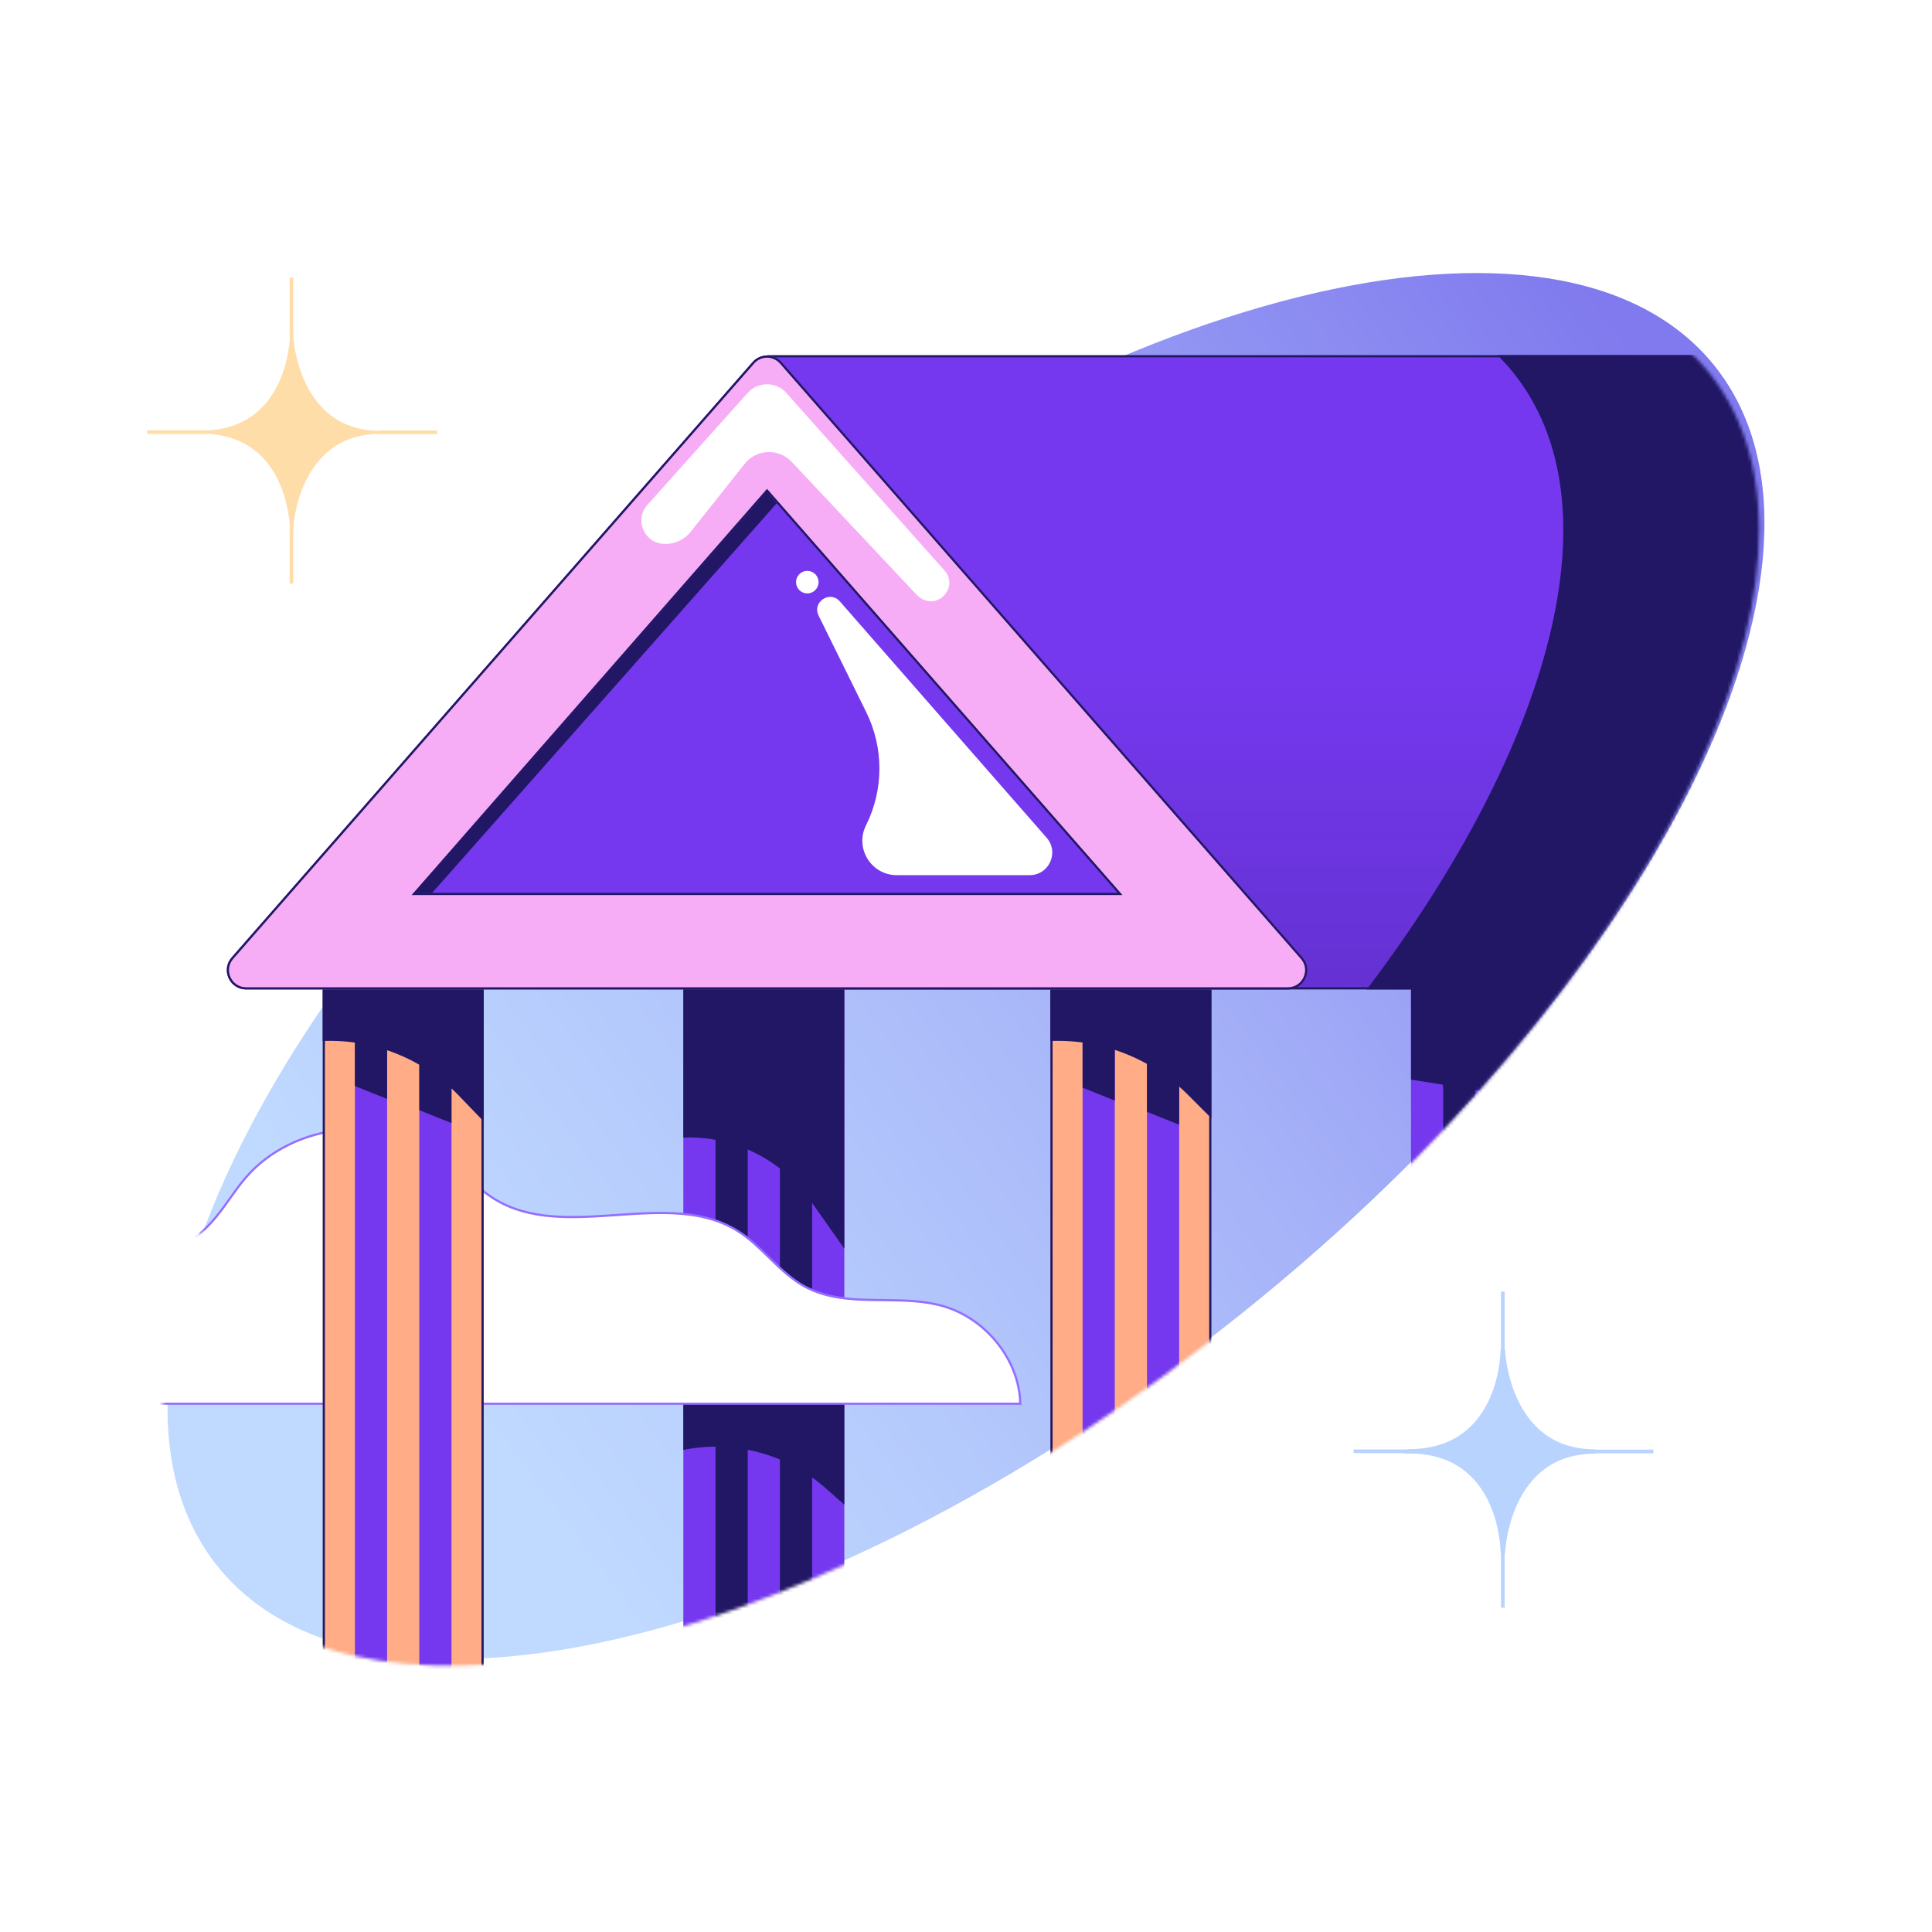 <svg width="600" height="600" viewBox="0 0 600 600" fill="none" xmlns="http://www.w3.org/2000/svg">
<path d="M386.183 407.459C514.556 304.503 580.037 172.929 532.439 113.581C484.842 54.233 342.189 89.585 213.816 192.541C85.444 295.497 19.963 427.071 67.56 486.419C115.158 545.767 257.811 510.416 386.183 407.459Z" fill="url(#paint0_linear_543_17779)"/>
<g clip-path="url(#clip0_543_17779)">
<mask id="mask0_543_17779" style="mask-type:alpha" maskUnits="userSpaceOnUse" x="50" y="66" width="497" height="452">
<path d="M384.511 409.59C512.877 306.639 578.355 175.072 530.759 115.727C527.009 111.051 522.499 107.18 518.197 102.794C489.611 73.651 448.605 52.792 384.511 76.295C335.82 94.15 248.265 66.35 197.213 107.294C171.314 128.065 42.845 252.075 54.221 302.283C67.424 360.557 99.273 311.819 84.287 337.282C48.187 398.617 39.057 455.071 65.904 488.546C113.5 547.891 256.145 512.541 384.511 409.59Z" fill="url(#paint1_linear_543_17779)"/>
</mask>
<g mask="url(#mask0_543_17779)">
<rect x="212.213" y="307.284" width="49.997" height="208.19" fill="#7538EE"/>
<rect x="242.211" y="307.284" width="9.999" height="208.19" fill="#211765"/>
<rect x="222.213" y="307.284" width="9.999" height="208.19" fill="#211765"/>
<path d="M262.211 411.278V467.275L256.351 462.118C244.29 451.504 227.967 447.125 212.213 450.276V411.278H262.211Z" fill="#211765"/>
<path d="M262.211 305.784V387.779L251.617 372.737C242.636 359.984 227.799 352.658 212.213 353.281V305.784H262.211Z" fill="#211765"/>
<path d="M250.18 399.681L250.18 399.681C246.14 397.529 242.806 394.4 239.55 391.23C239.298 390.985 239.047 390.739 238.795 390.494C235.788 387.558 232.805 384.647 229.318 382.428L229.318 382.427C218.483 375.522 205.156 376.394 191.66 377.321L191.439 377.336C178.069 378.254 164.547 379.182 153.47 372.306L153.47 372.305C150.646 370.55 148.151 368.369 145.725 366.132C145.247 365.692 144.772 365.249 144.297 364.807C142.357 363.001 140.428 361.204 138.357 359.588L138.566 359.32L138.357 359.588C120.274 345.468 91.147 348.383 76.245 365.806C74.51 367.835 72.958 370.013 71.397 372.203C70.997 372.764 70.597 373.326 70.192 373.886C68.217 376.624 66.158 379.316 63.665 381.633L63.433 381.384L63.665 381.633C61.182 383.939 58.361 385.792 55.49 387.549C54.796 387.974 54.099 388.393 53.403 388.811C51.216 390.127 49.039 391.436 46.976 392.905C33.767 402.314 25.828 419.758 26.616 435.937H316.852L316.774 434.183C315.67 421.313 305.79 409.573 293.375 405.774C287.284 403.913 280.765 403.838 274.225 403.763C273.316 403.753 272.408 403.742 271.499 403.727C264.08 403.603 256.718 403.156 250.18 399.681Z" fill="white" stroke="#956EFF" stroke-width="0.68"/>
<rect x="100.559" y="307.624" width="49.318" height="216.004" fill="#FFAC87" stroke="#211765" stroke-width="0.68"/>
<rect x="130.218" y="307.284" width="9.999" height="216.684" fill="#7538EE"/>
<rect x="110.219" y="307.284" width="9.999" height="216.684" fill="#7538EE"/>
<rect x="326.548" y="307.624" width="49.318" height="153.362" fill="#FFAC87" stroke="#211765" stroke-width="0.68"/>
<rect x="356.206" y="307.284" width="9.999" height="154.042" fill="#7538EE"/>
<rect x="336.208" y="307.284" width="9.999" height="154.042" fill="#7538EE"/>
<rect x="438.202" y="307.284" width="49.997" height="62.734" fill="#7538EE"/>
<rect x="468.2" y="307.284" width="9.999" height="62.734" fill="#211765"/>
<rect x="448.201" y="307.284" width="9.999" height="62.734" fill="#211765"/>
<path d="M488.2 343.282L438.203 335.283V299.285H488.2V343.282Z" fill="#211765"/>
<rect x="238.552" y="110.634" width="312.65" height="196.31" fill="#7538EE"/>
<rect x="238.552" y="110.634" width="312.65" height="196.31" fill="url(#paint2_linear_543_17779)" fill-opacity="0.2"/>
<rect x="238.552" y="110.634" width="312.65" height="196.31" stroke="#211765" stroke-width="0.68"/>
<path d="M376.205 307.284V347.282L368.898 339.974C357.62 328.697 342.144 322.646 326.208 323.283V307.284H376.205Z" fill="#211765"/>
<path d="M150.217 307.284V348.282L142.559 340.318C131.53 328.848 116.119 322.647 100.219 323.283V307.284H150.217Z" fill="#211765"/>
<path d="M110.219 337.282V322.783H120.218V341.282L110.219 337.282Z" fill="#211765"/>
<path d="M336.208 337.783V323.284H346.207V341.783L336.208 337.783Z" fill="#211765"/>
<path d="M448.201 337.783V323.284H458.201V341.783L448.201 337.783Z" fill="#211765"/>
<path d="M130.218 344.782V320.783H140.217V348.782L130.218 344.782Z" fill="#211765"/>
<path d="M356.205 345.283V321.284H366.205V349.283L356.205 345.283Z" fill="#211765"/>
<path d="M233.697 112.454C236.087 109.722 240.337 109.722 242.727 112.454L404.496 297.333C407.891 301.212 405.136 307.284 399.981 307.284H76.443C71.288 307.284 68.533 301.212 71.928 297.333L233.697 112.454Z" fill="#7538EE"/>
<g filter="url(#filter0_d_543_17779)">
<path d="M325.05 260.177L260.817 186.768C257.736 183.246 252.15 186.975 254.22 191.172L269.039 221.21C274.502 232.283 274.467 245.274 268.945 256.318C265.392 263.424 270.56 271.785 278.505 271.785H319.782C325.796 271.785 329.01 264.702 325.05 260.177Z" fill="white"/>
</g>
<path d="M129.217 277.285L238.212 152.792L241.212 156.291L134.217 277.285H129.217Z" fill="#211765"/>
<path d="M238.468 152.625L238.212 152.333L237.956 152.625L129.075 277.061L128.581 277.625H129.331H347.093H347.843L347.349 277.061L238.468 152.625ZM233.953 112.678C236.208 110.101 240.217 110.101 242.471 112.678L404.241 297.557C407.443 301.216 404.844 306.944 399.981 306.944H76.443C71.58 306.944 68.982 301.216 72.184 297.557L233.953 112.678Z" fill="#F7ACF6" stroke="#211765" stroke-width="0.68"/>
<path d="M541.196 110.295C541.196 110.295 595.494 240.783 531.4 264.287L504.902 307.285L424.472 307.285C482.053 231.147 502.619 156.442 469.966 115.728C468.43 113.812 466.765 112.031 465.04 110.295L541.196 110.295Z" fill="#211765"/>
<g filter="url(#filter1_d_543_17779)">
<path d="M232.185 122.027L201.047 156.808C197.029 161.296 199.907 168.443 205.914 168.894C209.229 169.142 212.451 167.733 214.518 165.13L231.267 144.038C234.928 139.428 241.828 139.14 245.861 143.43L284.531 184.568C284.981 185.048 285.492 185.467 286.051 185.814C291.646 189.301 297.715 182.098 293.33 177.175L244.222 122.042C241.019 118.445 235.397 118.438 232.185 122.027Z" fill="white"/>
</g>
<g filter="url(#filter2_d_543_17779)">
<circle cx="250.712" cy="180.79" r="3.5" fill="white"/>
</g>
</g>
</g>
<g filter="url(#filter3_d_543_17779)">
<path d="M62.39 134.211C90.627 134.211 90.529 164.806 90.529 164.806C90.529 164.806 91.599 134.272 118.171 134.272C91.599 134.272 90.529 103.665 90.529 103.665C90.529 103.665 90.615 134.211 62.377 134.211H62.39Z" fill="#FFDDA9" stroke="#FFDDA9" stroke-width="0.915" stroke-miterlimit="10"/>
<path fill-rule="evenodd" clip-rule="evenodd" d="M91.086 86.246V104.612H89.949V86.246H91.086Z" fill="#FFDDA9"/>
<path fill-rule="evenodd" clip-rule="evenodd" d="M91.086 162.861V181.216H89.949V162.861H91.086Z" fill="#FFDDA9"/>
<path fill-rule="evenodd" clip-rule="evenodd" d="M135.772 134.84H117.405V133.702H135.772V134.84Z" fill="#FFDDA9"/>
<path fill-rule="evenodd" clip-rule="evenodd" d="M64.043 134.78H45.676V133.642H64.043V134.78Z" fill="#FFDDA9"/>
</g>
<g filter="url(#filter4_d_543_17779)">
<path d="M437.641 450.709C466.83 450.709 466.727 482.331 466.727 482.331C466.727 482.331 467.831 450.777 495.29 450.777C467.831 450.777 466.716 419.143 466.716 419.143C466.716 419.143 466.807 450.72 437.63 450.72L437.641 450.709Z" fill="#B9D3FF" stroke="#B9D3FF" stroke-width="1.373" stroke-miterlimit="10"/>
<path fill-rule="evenodd" clip-rule="evenodd" d="M467.284 401.136V420.121H466.147V401.136H467.284Z" fill="#B9D3FF"/>
<path fill-rule="evenodd" clip-rule="evenodd" d="M467.284 480.307V499.292H466.147V480.307H467.284Z" fill="#B9D3FF"/>
<path fill-rule="evenodd" clip-rule="evenodd" d="M513.479 451.334H494.494V450.197H513.479V451.334Z" fill="#B9D3FF"/>
<path fill-rule="evenodd" clip-rule="evenodd" d="M439.348 451.277H420.363V450.14H439.348V451.277Z" fill="#B9D3FF"/>
</g>
<defs>
<filter id="filter0_d_543_17779" x="243.772" y="175.367" width="93.023" height="106.418" filterUnits="userSpaceOnUse" color-interpolation-filters="sRGB">
<feFlood flood-opacity="0" result="BackgroundImageFix"/>
<feColorMatrix in="SourceAlpha" type="matrix" values="0 0 0 0 0 0 0 0 0 0 0 0 0 0 0 0 0 0 127 0" result="hardAlpha"/>
<feOffset/>
<feGaussianBlur stdDeviation="5"/>
<feComposite in2="hardAlpha" operator="out"/>
<feColorMatrix type="matrix" values="0 0 0 0 1 0 0 0 0 1 0 0 0 0 1 0 0 0 1 0"/>
<feBlend mode="normal" in2="BackgroundImageFix" result="effect1_dropShadow_543_17779"/>
<feBlend mode="normal" in="SourceGraphic" in2="effect1_dropShadow_543_17779" result="shape"/>
</filter>
<filter id="filter1_d_543_17779" x="189.185" y="109.34" width="115.646" height="87.394" filterUnits="userSpaceOnUse" color-interpolation-filters="sRGB">
<feFlood flood-opacity="0" result="BackgroundImageFix"/>
<feColorMatrix in="SourceAlpha" type="matrix" values="0 0 0 0 0 0 0 0 0 0 0 0 0 0 0 0 0 0 127 0" result="hardAlpha"/>
<feOffset/>
<feGaussianBlur stdDeviation="5"/>
<feComposite in2="hardAlpha" operator="out"/>
<feColorMatrix type="matrix" values="0 0 0 0 1 0 0 0 0 1 0 0 0 0 1 0 0 0 1 0"/>
<feBlend mode="normal" in2="BackgroundImageFix" result="effect1_dropShadow_543_17779"/>
<feBlend mode="normal" in="SourceGraphic" in2="effect1_dropShadow_543_17779" result="shape"/>
</filter>
<filter id="filter2_d_543_17779" x="237.212" y="167.291" width="26.998" height="26.998" filterUnits="userSpaceOnUse" color-interpolation-filters="sRGB">
<feFlood flood-opacity="0" result="BackgroundImageFix"/>
<feColorMatrix in="SourceAlpha" type="matrix" values="0 0 0 0 0 0 0 0 0 0 0 0 0 0 0 0 0 0 127 0" result="hardAlpha"/>
<feOffset/>
<feGaussianBlur stdDeviation="5"/>
<feComposite in2="hardAlpha" operator="out"/>
<feColorMatrix type="matrix" values="0 0 0 0 1 0 0 0 0 1 0 0 0 0 1 0 0 0 1 0"/>
<feBlend mode="normal" in2="BackgroundImageFix" result="effect1_dropShadow_543_17779"/>
<feBlend mode="normal" in="SourceGraphic" in2="effect1_dropShadow_543_17779" result="shape"/>
</filter>
<filter id="filter3_d_543_17779" x="36.506" y="77.076" width="108.436" height="113.31" filterUnits="userSpaceOnUse" color-interpolation-filters="sRGB">
<feFlood flood-opacity="0" result="BackgroundImageFix"/>
<feColorMatrix in="SourceAlpha" type="matrix" values="0 0 0 0 0 0 0 0 0 0 0 0 0 0 0 0 0 0 127 0" result="hardAlpha"/>
<feOffset/>
<feGaussianBlur stdDeviation="4.585"/>
<feColorMatrix type="matrix" values="0 0 0 0 1 0 0 0 0 0.867 0 0 0 0 0.663 0 0 0 0.75 0"/>
<feBlend mode="normal" in2="BackgroundImageFix" result="effect1_dropShadow_543_17779"/>
<feBlend mode="normal" in="SourceGraphic" in2="effect1_dropShadow_543_17779" result="shape"/>
</filter>
<filter id="filter4_d_543_17779" x="411.211" y="391.984" width="111.419" height="116.459" filterUnits="userSpaceOnUse" color-interpolation-filters="sRGB">
<feFlood flood-opacity="0" result="BackgroundImageFix"/>
<feColorMatrix in="SourceAlpha" type="matrix" values="0 0 0 0 0 0 0 0 0 0 0 0 0 0 0 0 0 0 127 0" result="hardAlpha"/>
<feOffset/>
<feGaussianBlur stdDeviation="4.576"/>
<feComposite in2="hardAlpha" operator="out"/>
<feColorMatrix type="matrix" values="0 0 0 0 0.725 0 0 0 0 0.827 0 0 0 0 1 0 0 0 0.75 0"/>
<feBlend mode="normal" in2="BackgroundImageFix" result="effect1_dropShadow_543_17779"/>
<feBlend mode="normal" in="SourceGraphic" in2="effect1_dropShadow_543_17779" result="shape"/>
</filter>
<linearGradient id="paint0_linear_543_17779" x1="127.779" y1="428.46" x2="525.319" y2="131.93" gradientUnits="userSpaceOnUse">
<stop stop-color="#C0DAFF"/>
<stop offset="0.18" stop-color="#B8CFFD"/>
<stop offset="0.5" stop-color="#A6B3F8"/>
<stop offset="0.91" stop-color="#8785F0"/>
<stop offset="1" stop-color="#807AEE"/>
</linearGradient>
<linearGradient id="paint1_linear_543_17779" x1="126.12" y1="430.59" x2="523.639" y2="134.075" gradientUnits="userSpaceOnUse">
<stop stop-color="#C0DAFF"/>
<stop offset="0.18" stop-color="#B8CFFD"/>
<stop offset="0.5" stop-color="#A6B3F8"/>
<stop offset="0.91" stop-color="#8785F0"/>
<stop offset="1" stop-color="#807AEE"/>
</linearGradient>
<linearGradient id="paint2_linear_543_17779" x1="469.845" y1="307.284" x2="469.845" y2="208.289" gradientUnits="userSpaceOnUse">
<stop stop-color="#211765"/>
<stop offset="1" stop-color="#211765" stop-opacity="0"/>
</linearGradient>
<clipPath id="clip0_543_17779">
<rect width="600" height="600" fill="white"/>
</clipPath>
</defs>
</svg>